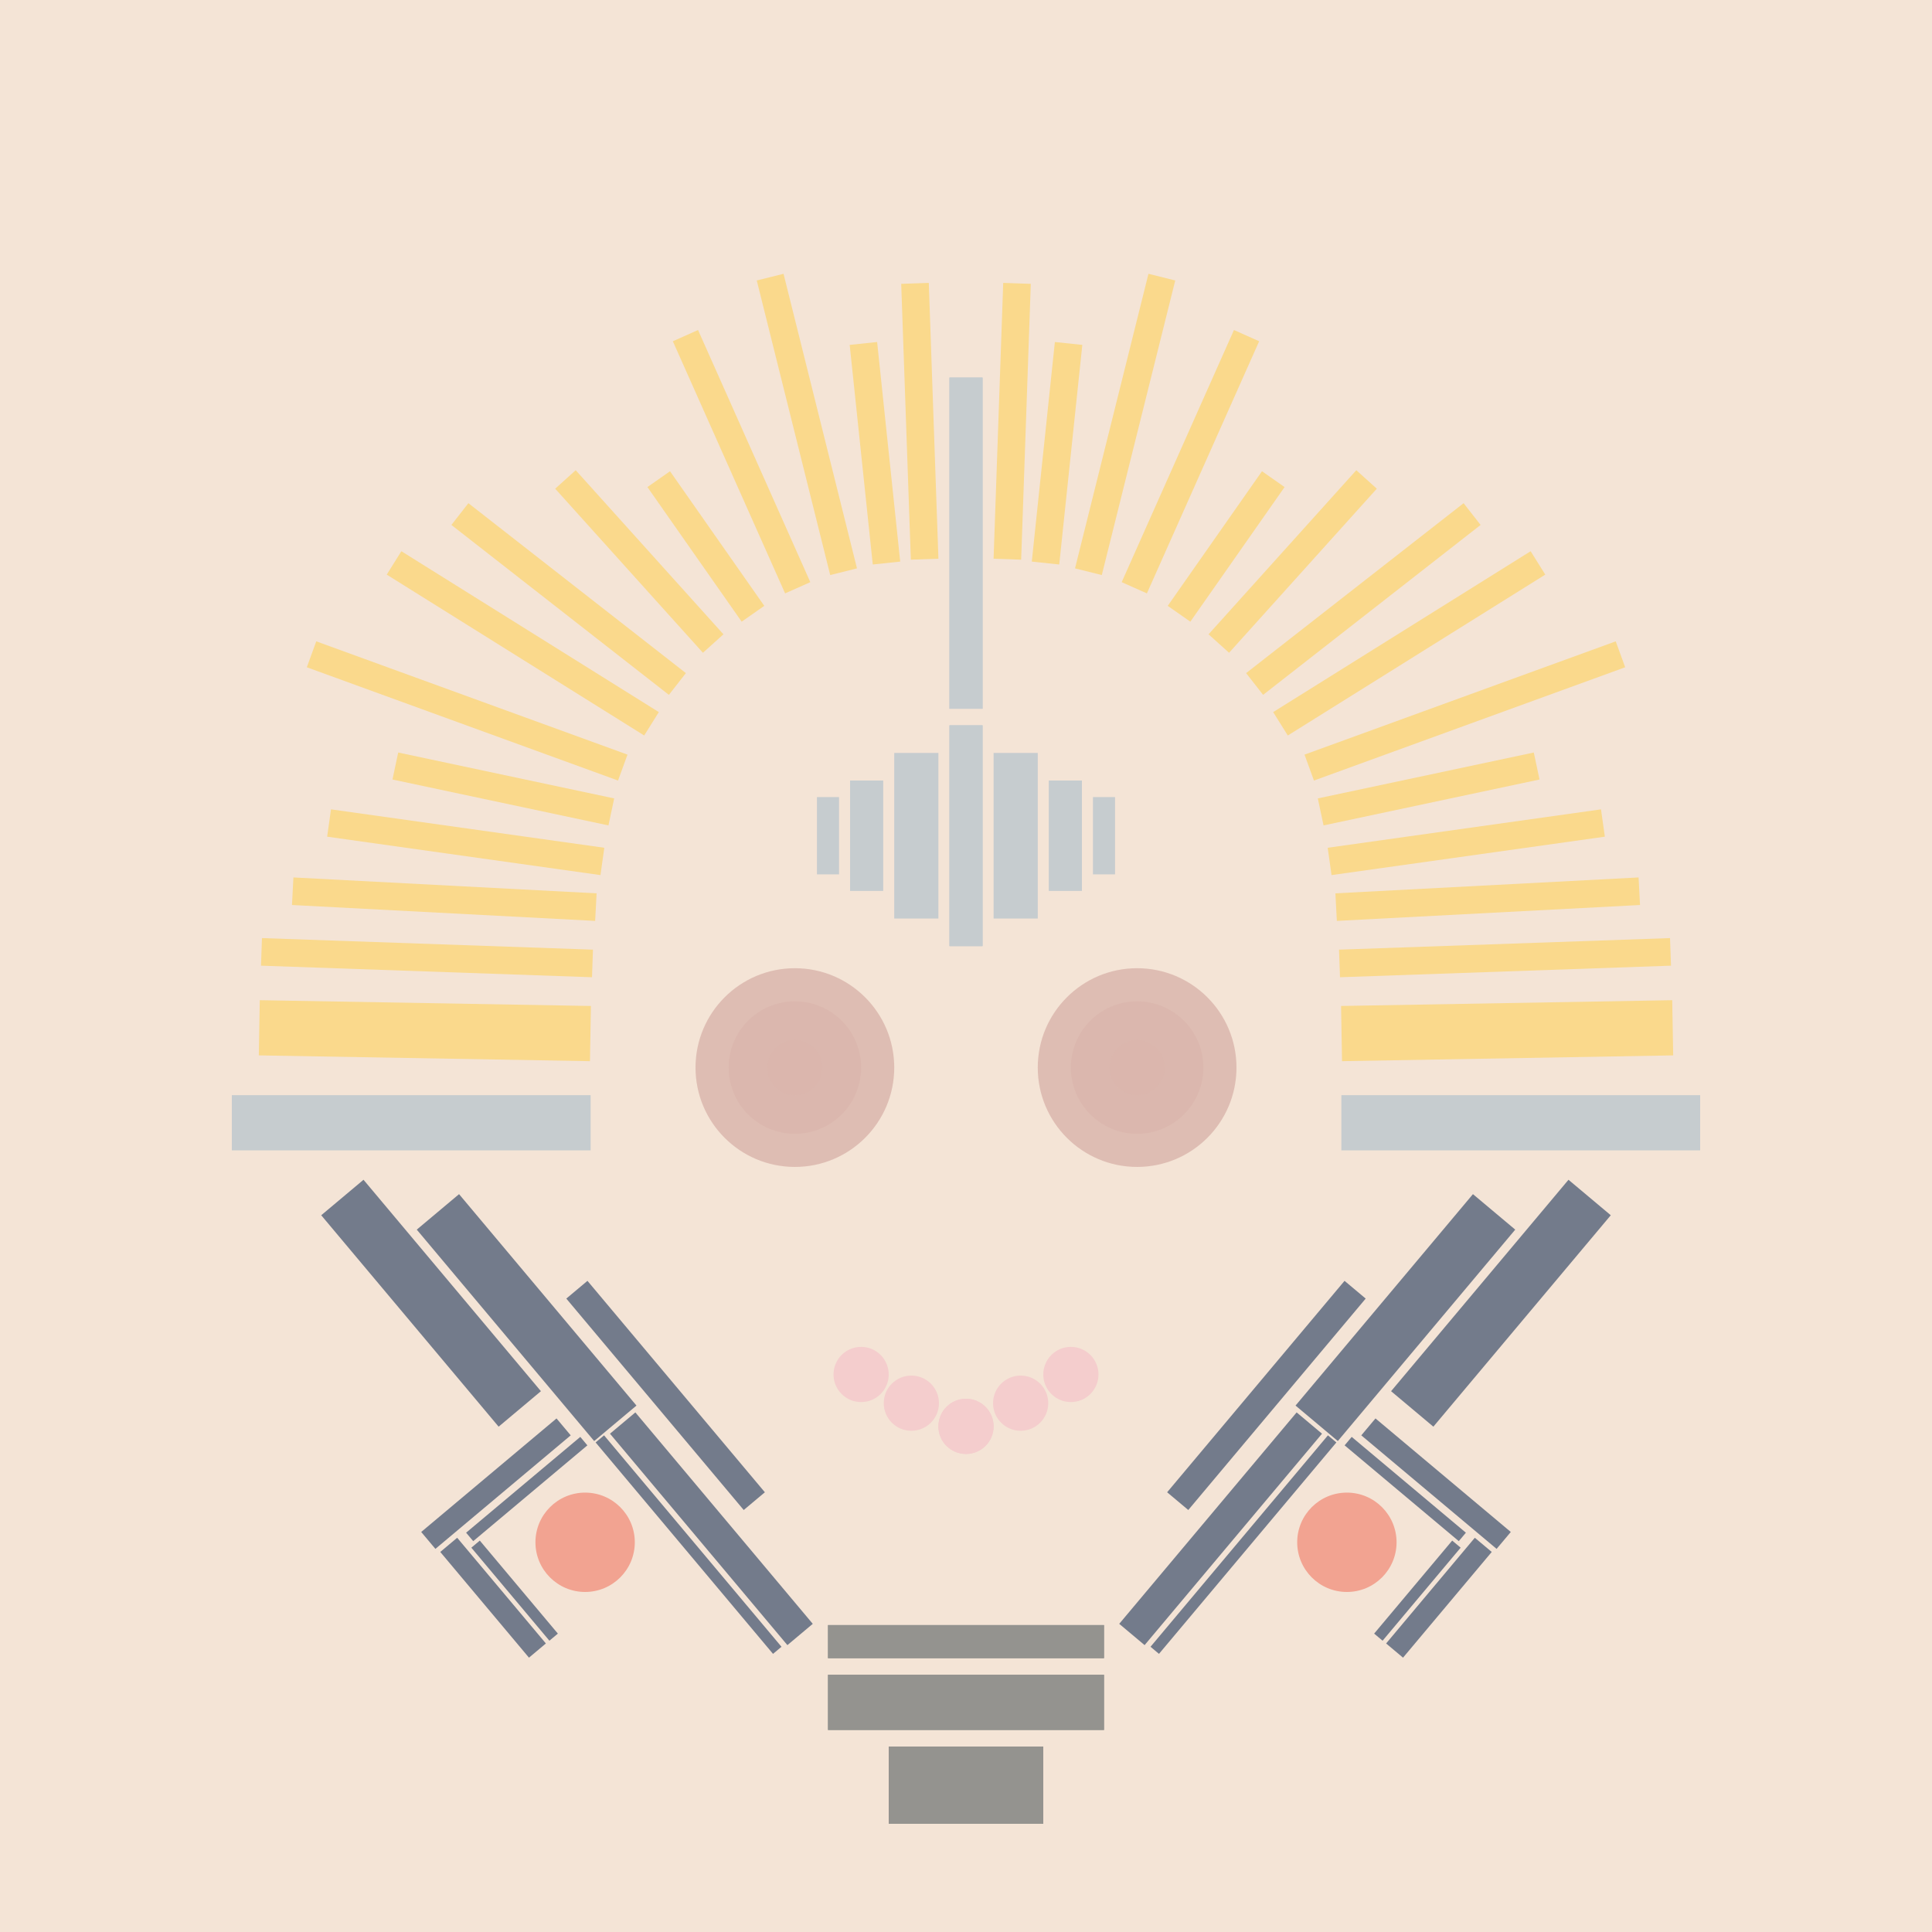 <svg xmlns='http://www.w3.org/2000/svg' preserveAspectRatio='xMinYMin meet' viewBox='0 0 350 350'> <filter id='neon' y='-2' x='-1' width='350' height='350'><feDropShadow flood-color='#8A795D' dx='0' dy='6' flood-opacity='0.65' stdDeviation='2.5' result='shadow'/><feOffset in='StrokePaint' dx='0' dy='2.4' result='offStrPnt'/><feFlood flood-color='#4A4132' flood-opacity='2' result='flood1' /><feOffset in='SourceGraphic' dx='0' dy='2' result='offFlood'/><feOffset in='SourceGraphic' dx='0' dy='9' result='offShadow'/><feComposite in='flood1' in2='offFlood' operator='in'  result='cmpFlood' /><feComposite in='shadow' in2='offShadow' operator='in' result='cmpSha' /><feGaussianBlur in='offStrPnt' stdDeviation='1' result='bStrokeP'/><feGaussianBlur in='cmpFlood' stdDeviation='0.6' result='bFlood'/><feGaussianBlur in='cmpSha' stdDeviation='0.6' result='bShadow'/><feMerge><feMergeNode in='bStrokeP'/><feMergeNode in='bshadow'/><feMergeNode in='bFlood'/><feMergeNode in='SourceGraphic'/></feMerge></filter>  <rect width='100%'  height='100%' fill='#f4e4d6'/> <g filter='url(#neon)' ><rect x='150' y= '290' width='50 ' height=  '10 '  fill= '#94938F' /><rect x='150' y= '281' width='50 ' height=  '6  '  fill= '#94938F' /><rect x='161' y= '303' width='28 ' height=  '14 '  fill= '#94938F' /><rect x='90 ' y= '200' width='10 ' height=  '50 '  fill= '#737B8B' transform = '  translate( -122   , 114 ) rotate ( -40)'  /><rect x='89 ' y= '239' width='4  ' height=  '32 '  fill= '#737B8B' transform = '  translate( -47 , 489 ) rotate ( -130  )'  /><rect x='94 ' y= '243' width='2  ' height=  '27 '  fill= '#737B8B' transform = '  translate( -40 , 494 ) rotate ( -130  )'  /><rect x='88 ' y= '264' width='4  ' height=  '25 '  fill= '#737B8B' transform = '  translate( 336 , 430 ) rotate ( 140)'  /><rect x='93 ' y= '264' width='2  ' height=  '22 '  fill= '#737B8B' transform = '  translate( 342 , 425 ) rotate ( 140)'  /><rect x='126' y= '238' width='6  ' height=  '50 '  fill= '#737B8B' transform = '  translate( -139   , 145 ) rotate ( -40)'  /><rect x='118' y= '215' width='5  ' height=  '50 '  fill= '#737B8B' transform = '  translate( -126   , 133 ) rotate ( -40)'  /><rect x='73 ' y= '198' width='10 ' height=  '50 '  fill= '#737B8B' transform = '  translate( -125   , 102 ) rotate ( -40)'  /><rect x='124' y= '241' width='2  ' height=  '50 '  fill= '#737B8B' transform = '  translate( -142   , 143 ) rotate ( -40)'  /><circle cx='106' cy='266' r ='9  '  fill= '#f2a391' /><rect x='150' y= '290' width='50 ' height=  '10 '  fill= '#94938F' transform= 'scale(-1,1) translate(-350,0)'/><rect x='150' y= '281' width='50 ' height=  '6  '  fill= '#94938F' transform= 'scale(-1,1) translate(-350,0)'/><rect x='161' y= '303' width='28 ' height=  '14 '  fill= '#94938F' transform= 'scale(-1,1) translate(-350,0)'/><rect x='90 ' y= '200' width='10 ' height=  '50 '  fill= '#737B8B' transform = ' scale(-1,1)  translate(-350,0) translate( -122   , 114 ) rotate ( -40)'  /><rect x='89 ' y= '239' width='4  ' height=  '32 '  fill= '#737B8B' transform = ' scale(-1,1)  translate(-350,0) translate( -47 , 489 ) rotate ( -130  )'  /><rect x='94 ' y= '243' width='2  ' height=  '27 '  fill= '#737B8B' transform = ' scale(-1,1)  translate(-350,0) translate( -40 , 494 ) rotate ( -130  )'  /><rect x='88 ' y= '264' width='4  ' height=  '25 '  fill= '#737B8B' transform = ' scale(-1,1)  translate(-350,0) translate( 336 , 430 ) rotate ( 140)'  /><rect x='93 ' y= '264' width='2  ' height=  '22 '  fill= '#737B8B' transform = ' scale(-1,1)  translate(-350,0) translate( 342 , 425 ) rotate ( 140)'  /><rect x='126' y= '238' width='6  ' height=  '50 '  fill= '#737B8B' transform = ' scale(-1,1)  translate(-350,0) translate( -139   , 145 ) rotate ( -40)'  /><rect x='118' y= '215' width='5  ' height=  '50 '  fill= '#737B8B' transform = ' scale(-1,1)  translate(-350,0) translate( -126   , 133 ) rotate ( -40)'  /><rect x='73 ' y= '198' width='10 ' height=  '50 '  fill= '#737B8B' transform = ' scale(-1,1)  translate(-350,0) translate( -125   , 102 ) rotate ( -40)'  /><rect x='124' y= '241' width='2  ' height=  '50 '  fill= '#737B8B' transform = ' scale(-1,1)  translate(-350,0) translate( -142   , 143 ) rotate ( -40)'  /><circle cx='106' cy='266' r ='9  '  fill= '#f2a391' transform= 'scale(-1,1) translate(-350,0)'/><rect x='172' y= '118' width='6  ' height=  '40 '  fill= '#C6CCCF' /><rect x='172' y= '55 ' width='6  ' height=  '60 '  fill= '#C6CCCF' /><rect x='162' y= '123' width='8  ' height=  '30 '  fill= '#C6CCCF' /><rect x='154' y= '128' width='6  ' height=  '20 '  fill= '#C6CCCF' /><rect x='148' y= '131' width='4  ' height=  '14 '  fill= '#C6CCCF' /><rect x='42 ' y= '185' width='65 ' height=  '10 '  fill= '#C6CCCF' /><rect x='47 ' y= '158' width='60 ' height=  '5  '  fill= '#fad98c' transform = '  translate( 6   , -3  ) rotate ( 2  )'  /><rect x='47 ' y= '168' width='60 ' height=  '10 '  fill= '#fad98c' transform = '  translate( 3   , -1  ) rotate ( 1  )'  /><rect x='53 ' y= '148' width='55 ' height=  '5  '  fill= '#fad98c' transform = '  translate( 153 , 304 ) rotate ( -177  )'  /><rect x='59 ' y= '138' width='50 ' height=  '5  '  fill= '#fad98c' transform = '  translate( 148 , 290 ) rotate ( -172  )'  /><rect x='67 ' y= '101' width='55 ' height=  '5  '  fill= '#fad98c' transform = '  translate( 120 , 241 ) rotate ( -148  )'  /><rect x='78 ' y= '92 ' width='50 ' height=  '5  '  fill= '#fad98c' transform = '  translate( 126 , 233 ) rotate ( -142  )'  /><rect x='95 ' y= '86 ' width='40 ' height=  '5  '  fill= '#fad98c' transform = '  translate( 127 , 233 ) rotate ( -132  )'  /><rect x='125' y= '70 ' width='5  ' height=  '29.77 '  fill= '#fad98c' transform = '  translate( 281 , 82  ) rotate ( 145)'  /><rect x='119' y= '61 ' width='55 ' height=  '5  '  fill= '#fad98c' transform = '  translate( 120 , 221 ) rotate ( -104  )'  /><rect x='139' y= '66 ' width='40 ' height=  '5  '  fill= '#fad98c' transform = '  translate( 107 , 234 ) rotate ( -96)'  /><rect x='142' y= '60 ' width='50 ' height=  '5  '  fill= '#fad98c' transform = '  translate( 110 , 232 ) rotate ( -92)'  /><rect x='132' y= '45 ' width='5  ' height=  '50 '  fill= '#fad98c' transform = '  translate( -17 , 61  ) rotate ( -24)'  /><rect x='89 ' y= '110' width='5  ' height=  '40 '  fill= '#fad98c' transform = '  translate( -55 , 192 ) rotate ( -78)'  /><rect x='55 ' y= '113' width='60 ' height=  '5  '  fill= '#fad98c' transform = '  translate( 125 , 253 ) rotate ( -160  )'  /><rect x='172' y= '118' width='6  ' height=  '40 '  fill= '#C6CCCF' transform= 'scale(-1,1) translate(-350,0)'/><rect x='172' y= '55 ' width='6  ' height=  '60 '  fill= '#C6CCCF' transform= 'scale(-1,1) translate(-350,0)'/><rect x='162' y= '123' width='8  ' height=  '30 '  fill= '#C6CCCF' transform= 'scale(-1,1) translate(-350,0)'/><rect x='154' y= '128' width='6  ' height=  '20 '  fill= '#C6CCCF' transform= 'scale(-1,1) translate(-350,0)'/><rect x='148' y= '131' width='4  ' height=  '14 '  fill= '#C6CCCF' transform= 'scale(-1,1) translate(-350,0)'/><rect x='42 ' y= '185' width='65 ' height=  '10 '  fill= '#C6CCCF' transform= 'scale(-1,1) translate(-350,0)'/><rect x='47 ' y= '158' width='60 ' height=  '5  '  fill= '#fad98c' transform = ' scale(-1,1)  translate(-350,0) translate( 6   , -3  ) rotate ( 2  )'  /><rect x='47 ' y= '168' width='60 ' height=  '10 '  fill= '#fad98c' transform = ' scale(-1,1)  translate(-350,0) translate( 3   , -1  ) rotate ( 1  )'  /><rect x='53 ' y= '148' width='55 ' height=  '5  '  fill= '#fad98c' transform = ' scale(-1,1)  translate(-350,0) translate( 153 , 304 ) rotate ( -177  )'  /><rect x='59 ' y= '138' width='50 ' height=  '5  '  fill= '#fad98c' transform = ' scale(-1,1)  translate(-350,0) translate( 148 , 290 ) rotate ( -172  )'  /><rect x='67 ' y= '101' width='55 ' height=  '5  '  fill= '#fad98c' transform = ' scale(-1,1)  translate(-350,0) translate( 120 , 241 ) rotate ( -148  )'  /><rect x='78 ' y= '92 ' width='50 ' height=  '5  '  fill= '#fad98c' transform = ' scale(-1,1)  translate(-350,0) translate( 126 , 233 ) rotate ( -142  )'  /><rect x='95 ' y= '86 ' width='40 ' height=  '5  '  fill= '#fad98c' transform = ' scale(-1,1)  translate(-350,0) translate( 127 , 233 ) rotate ( -132  )'  /><rect x='125' y= '70 ' width='5  ' height=  '29.77 '  fill= '#fad98c' transform = ' scale(-1,1)  translate(-350,0) translate( 281 , 82  ) rotate ( 145)'  /><rect x='119' y= '61 ' width='55 ' height=  '5  '  fill= '#fad98c' transform = ' scale(-1,1)  translate(-350,0) translate( 120 , 221 ) rotate ( -104  )'  /><rect x='139' y= '66 ' width='40 ' height=  '5  '  fill= '#fad98c' transform = ' scale(-1,1)  translate(-350,0) translate( 107 , 234 ) rotate ( -96)'  /><rect x='142' y= '60 ' width='50 ' height=  '5  '  fill= '#fad98c' transform = ' scale(-1,1)  translate(-350,0) translate( 110 , 232 ) rotate ( -92)'  /><rect x='132' y= '45 ' width='5  ' height=  '50 '  fill= '#fad98c' transform = ' scale(-1,1)  translate(-350,0) translate( -17 , 61  ) rotate ( -24)'  /><rect x='89 ' y= '110' width='5  ' height=  '40 '  fill= '#fad98c' transform = ' scale(-1,1)  translate(-350,0) translate( -55 , 192 ) rotate ( -78)'  /><rect x='55 ' y= '113' width='60 ' height=  '5  '  fill= '#fad98c' transform = ' scale(-1,1)  translate(-350,0) translate( 125 , 253 ) rotate ( -160  )'  /><circle cx='175' cy='245' r ='5  '  fill= '#F4CDCD' /><circle cx='165.1 ' cy='240.8 ' r ='5  '  fill= '#F4CDCD' /><circle cx='156' cy='235.6 ' r ='5  '  fill= '#F4CDCD' /><circle cx='175' cy='245' r ='5  '  fill= '#F4CDCD' transform= 'scale(-1,1) translate(-350,0)'/><circle cx='165.1 ' cy='240.8 ' r ='5  '  fill= '#F4CDCD' transform= 'scale(-1,1) translate(-350,0)'/><circle cx='156' cy='235.6 ' r ='5  '  fill= '#F4CDCD' transform= 'scale(-1,1) translate(-350,0)'/></g><g fill-opacity='0.85'><circle cx='144' cy='180' r ='18 '  fill= '#DBB6AD' filter='url(#neon)'  /><circle cx='144' cy='180' r ='12 '  fill= '#DBB6AD' filter='url(#neon)'  /><circle cx='144' cy='180' r ='5  '  fill= '#DBB6AD' filter='url(#neon)'  /><circle cx='144' cy='180' r ='18 '  fill= '#DBB6AD' filter='url(#neon)'  transform= 'scale(-1,1) translate(-350,0)'/><circle cx='144' cy='180' r ='12 '  fill= '#DBB6AD' filter='url(#neon)'  transform= 'scale(-1,1) translate(-350,0)'/><circle cx='144' cy='180' r ='5  '  fill= '#DBB6AD' filter='url(#neon)'  transform= 'scale(-1,1) translate(-350,0)'/></g></svg>
